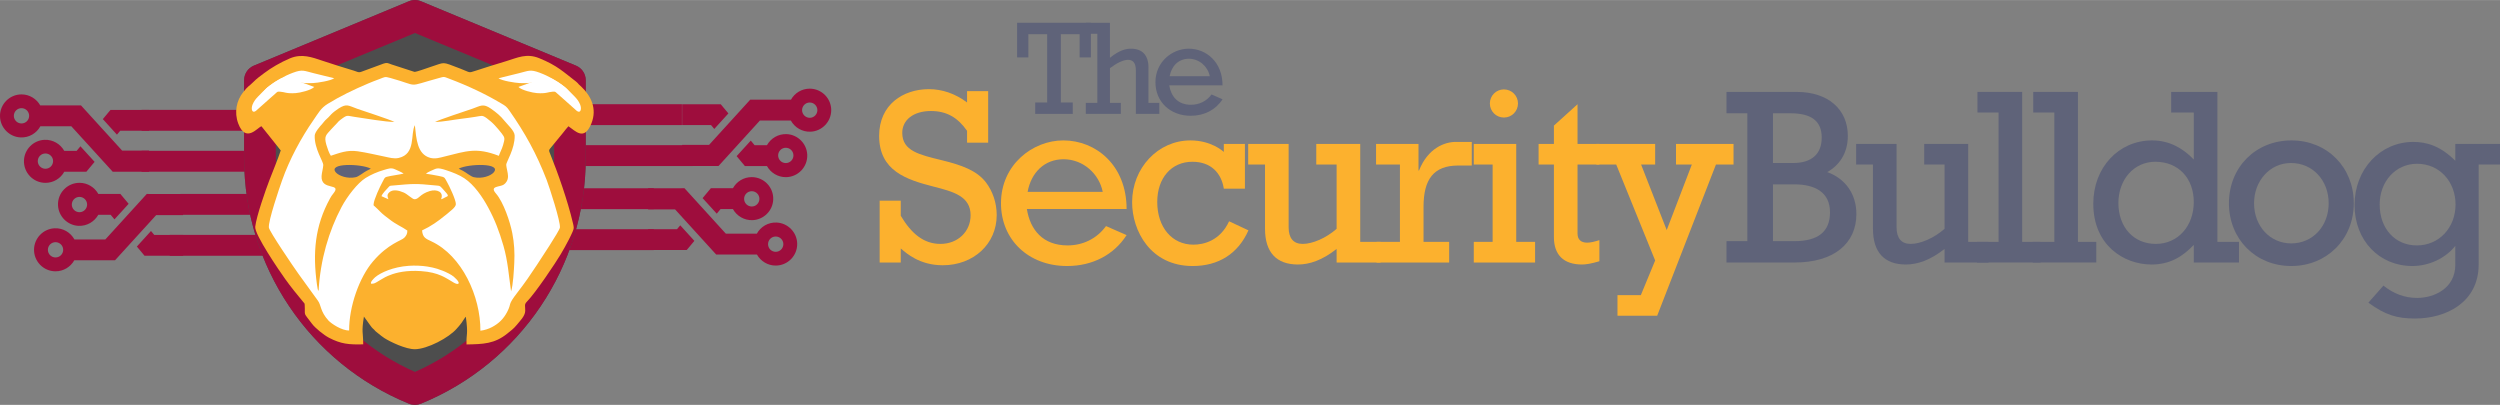 <?xml version="1.0" encoding="UTF-8"?>
<!DOCTYPE svg PUBLIC "-//W3C//DTD SVG 1.1//EN" "http://www.w3.org/Graphics/SVG/1.1/DTD/svg11.dtd">
<!-- Creator: CorelDRAW 2021.5 -->
<svg xmlns="http://www.w3.org/2000/svg" xml:space="preserve" width="3007px" height="487px" version="1.1" style="shape-rendering:geometricPrecision; text-rendering:geometricPrecision; image-rendering:optimizeQuality; fill-rule:evenodd; clip-rule:evenodd"
viewBox="0 0 2928.46 474.18"
 xmlns:xlink="http://www.w3.org/1999/xlink"
 xmlns:xodm="http://www.corel.com/coreldraw/odm/2003">
 <rect x="0" y="0" width="2928.46" height="474.18" fill="#808080" stroke="none"/>
 <defs>
  <style type="text/css">
   <![CDATA[
    .fil4 {fill:none;fill-rule:nonzero}
    .fil7 {fill:#5F6379}
    .fil5 {fill:#FCB12E}
    .fil6 {fill:white}
    .fil3 {fill:#4D4D4D;fill-rule:nonzero}
    .fil1 {fill:#5F6379;fill-rule:nonzero}
    .fil2 {fill:#9E0D3D;fill-rule:nonzero}
    .fil0 {fill:#FCB12E;fill-rule:nonzero}
   ]]>
  </style>
 </defs>
 <g id="Layer_x0020_1">
  <path class="fil0" d="M1029.82 159.12c0,40.91 31.78,51.21 63.86,59.44 22.95,5.89 43.26,11.19 43.26,33.55 0,19.13 -15.01,33.55 -35.32,33.55 -19.42,0 -33.84,-11.77 -46.49,-32.96l0 -17.66 -24.72 0 0 72.4 24.72 0 0 -16.48c6.47,5.59 22.07,19.71 49.14,19.71 36.2,0 63.27,-25.01 63.27,-58.85 0,-14.72 -5,-28.25 -12.65,-38.26 -10.89,-14.12 -28.84,-20.3 -51.5,-25.89 -26.49,-6.48 -46.5,-10.89 -46.5,-32.08 0,-15.01 12.95,-25.6 33.55,-25.6 18.54,0 31.49,7.65 42.38,23.25l0 13.83 24.71 0 0 -60.33 -24.71 0 0 13.24c-14.13,-10.59 -29.43,-15.59 -44.73,-15.59 -30.02,0 -58.27,17.95 -58.27,54.73z"/>
  <path id="_1" class="fil0" d="M1172.54 237.99c0,42.96 32.37,73.57 77.4,73.57 30.01,0 55.02,-13.25 69.74,-36.2l-24.13 -10.59c-10.89,15 -27.37,22.66 -45.03,22.66 -29.13,0 -43.84,-18.54 -47.67,-42.67l116.83 0c0,-50.91 -35.61,-80.34 -74.16,-80.34 -35.9,0 -72.98,28.54 -72.98,73.57zm73.28 -51.5c23.24,0 41.78,17.36 45.9,38.25l-87.99 0c4.12,-22.65 19.72,-38.25 42.09,-38.25z"/>
  <path id="_2" class="fil0" d="M1326.15 236.81c0,33.55 21.48,74.75 70.92,74.75 30.31,0 53.26,-14.42 65.33,-41.79l-22.66 -10.6c-10.59,22.96 -30.02,27.37 -41.79,27.37 -25.3,0 -42.37,-20.6 -42.37,-50.02 0,-27.96 16.48,-47.09 41.2,-47.09 21.48,0 33.84,12.95 36.78,31.49l24.72 0 0 -52.38 -24.72 0 0 9.42c-1.18,-1.18 -15.01,-13.54 -39.14,-13.54 -37.96,0 -68.27,32.37 -68.27,72.39z"/>
  <path id="_3" class="fil0" d="M1462.11 168.54l0 24.13 19.71 0 0 75.33c0,27.37 13.24,41.79 38.55,41.79 13.54,0 28.55,-5 45.32,-18.24l0 15.89 51.5 0 0 -24.14 -23.84 0 0 -114.76 -51.5 0 0 24.13 23.84 0 0 75.33c-12.36,10.89 -28.25,17.66 -39.73,17.66 -10.89,0 -16.48,-6.77 -16.48,-19.42l0 -97.7 -47.37 0z"/>
  <path id="_4" class="fil0" d="M1705.18 166.18c-12.95,0 -32.67,7.36 -42.97,33.55l-0.59 0 0 -31.19 -49.73 0 0 24.13 27.96 0 0 90.63 -27.37 0 0 24.14 85.04 0 0 -24.14 -30.01 0 0 -41.19c0,-32.37 12.06,-48.26 40.61,-48.26l15.89 0 0 -27.67 -18.83 0z"/>
  <path id="_5" class="fil0" d="M1745.2 121.16c0,9.12 7.35,16.48 16.47,16.48 9.13,0 16.48,-7.36 16.48,-16.48 0,-9.12 -7.35,-16.48 -16.48,-16.48 -9.12,0 -16.47,7.36 -16.47,16.48zm-18.84 47.38l0 24.13 22.07 0 0 90.63 -22.07 0 0 24.14 71.8 0 0 -24.14 -22.07 0 0 -114.76 -49.73 0z"/>
  <path id="_6" class="fil0" d="M1820.23 147.06l0 21.48 -17.95 0 0 24.13 17.95 0 0 85.04c0,20.9 11.48,32.08 32.96,32.08 4.12,0 10.6,-0.88 20.31,-3.83l0 -24.72c-6.48,2.06 -10.6,2.95 -14.42,2.95 -7.36,0 -11.18,-3.83 -11.18,-10.6l0 -80.92 25.6 0 0 -24.13 -25.6 0 0 -46.5 -27.67 25.02z"/>
  <polygon id="_7" class="fil0" points="1869.97,168.54 1869.97,192.67 1893.21,192.67 1938.83,305.08 1922.05,345.69 1894.69,345.69 1894.69,369.82 1941.18,369.82 2010.04,192.67 2030.64,192.67 2030.64,168.54 1963.25,168.54 1963.25,192.67 1981.79,192.67 1952.36,269.47 1922.35,192.67 1938.83,192.67 1938.83,168.54 "/>
  <path id="_8" class="fil1" d="M2022.4 107.62l0 25.02 24.42 0 0 149.78 -24.42 0 0 25.02 79.75 0c45.9,0 72.39,-22.07 72.39,-56.8 0,-23.54 -12.95,-41.49 -34.14,-49.14 13.83,-7.65 24.13,-21.78 24.13,-42.38 0,-30.9 -22.95,-51.5 -59.73,-51.5l-82.4 0zm54.44 83.28l0 -58.26 20.31 0c24.42,0 36.78,8.83 36.78,28.54 0,19.42 -12.07,29.72 -33.55,29.72l-23.54 0zm0 91.52l0 -66.5 25.31 0c23.25,0 41.49,8.82 41.49,32.66 0,22.95 -14.12,33.84 -41.79,33.84l-25.01 0z"/>
  <path id="_9" class="fil1" d="M2174.25 168.54l0 24.13 19.71 0 0 75.33c0,27.37 13.24,41.79 38.55,41.79 13.54,0 28.55,-5 45.32,-18.24l0 15.89 51.5 0 0 -24.14 -23.84 0 0 -114.76 -51.5 0 0 24.13 23.84 0 0 75.33c-12.36,10.89 -28.25,17.66 -39.73,17.66 -10.89,0 -16.48,-6.77 -16.48,-19.42l0 -97.7 -47.37 0z"/>
  <polygon id="_10" class="fil1" points="2316.38,107.62 2316.38,131.76 2341.1,131.76 2341.1,283.3 2315.79,283.3 2315.79,307.44 2390.24,307.44 2390.24,283.3 2368.76,283.3 2368.76,107.62 "/>
  <polygon id="_11" class="fil1" points="2381.71,107.62 2381.71,131.76 2406.43,131.76 2406.43,283.3 2381.12,283.3 2381.12,307.44 2455.57,307.44 2455.57,283.3 2434.09,283.3 2434.09,107.62 "/>
  <path id="_12" class="fil1" d="M2543.26 107.62l0 24.14 26.49 0 0 55.02c-14.13,-14.71 -30.31,-22.36 -48.85,-22.36 -39.14,0 -68.86,31.78 -68.86,74.16 0,48.26 35.31,71.21 68.27,71.21 21.19,0 35.9,-8.83 49.44,-22.95l0 20.6 52.96 0 0 -24.14 -25.3 0 0 -175.68 -54.15 0zm-18.54 81.81c27.37,0 45.03,19.72 45.03,47.09 0,28.25 -18.54,49.14 -44.44,49.14 -25.9,0 -43.85,-19.42 -43.85,-47.97 0,-27.07 17.95,-48.26 43.26,-48.26z"/>
  <path id="_13" class="fil1" d="M2610.94 237.99c0,42.08 31.2,73.57 72.98,73.57 41.79,0 73.28,-31.49 73.28,-73.57 0,-42.08 -31.2,-73.57 -72.98,-73.57 -42.08,0 -73.28,31.49 -73.28,73.57zm72.69 -47.09c25.9,0 44.14,20.9 44.14,47.09 0,27.07 -18.83,47.08 -43.85,47.08 -24.71,0 -43.55,-20.01 -43.55,-47.08 0,-25.9 18.25,-47.09 43.26,-47.09z"/>
  <path id="_14" class="fil1" d="M2758.08 240.05c0,41.49 28.84,71.51 67.68,71.51 20.01,0 39.14,-9.42 50.32,-23.55l0 22.37c0,27.07 -24.42,38.55 -44.73,38.55 -14.71,0 -27.66,-5 -39.43,-14.42l-17.65 20.01c20.3,14.71 33.84,18.54 54.73,18.54 36.2,0 74.45,-18.83 74.45,-63.27l0 -117.12 25.01 0 0 -24.13 -52.38 0 0 19.72c-17.36,-17.37 -33.54,-22.08 -49.14,-22.08 -38.84,0 -68.86,32.08 -68.86,73.87zm73.27 -48.26c26.49,0 45.03,21.18 45.03,47.67 0,27.07 -19.13,47.97 -45.32,47.97 -25.6,0 -43.55,-19.72 -43.55,-47.97 0,-26.78 18.54,-47.67 43.84,-47.67z"/>
  <polygon class="fil1" points="1191.41,26.64 1191.41,67.19 1204.61,67.19 1204.61,40 1226.62,40 1226.62,120.01 1212.63,120.01 1212.63,133.37 1256.64,133.37 1256.64,120.01 1242.65,120.01 1242.65,40 1264.65,40 1264.65,67.19 1277.86,67.19 1277.86,26.64 "/>
  <path id="_1_0" class="fil1" d="M1272.04 26.64l0 12.89 13.36 0 0 80.95 -13.52 0 0 12.89 41.03 0 0 -12.89 -12.73 0 0 -40.71c8.17,-6.13 15.71,-9.75 21.21,-9.75 6.13,0 9.12,4.25 9.12,12.11l0 51.24 27.51 0 0 -12.89 -12.73 0 0 -41.65c0,-14.15 -7.23,-21.85 -20.44,-21.85 -5.97,0 -13.67,1.73 -24.67,10.69l0 -41.03 -28.14 0z"/>
  <path id="_2_1" class="fil1" d="M1353.46 96.27c0,22.95 17.29,39.3 41.34,39.3 16.03,0 29.39,-7.08 37.25,-19.34l-12.89 -5.65c-5.82,8.01 -14.62,12.1 -24.05,12.1 -15.56,0 -23.42,-9.9 -25.46,-22.79l62.4 0c0,-27.19 -19.02,-42.91 -39.61,-42.91 -19.18,0 -38.98,15.24 -38.98,39.29zm39.14 -27.5c12.41,0 22.32,9.27 24.52,20.43l-47 0c2.2,-12.1 10.53,-20.43 22.48,-20.43z"/>
  <g id="_105553218609952">
   <g>
    <g>
     <g>
      <polygon class="fil2" points="502.1,122.07 493.14,132.8 509.68,151.01 513.5,146.43 547.3,146.43 547.3,122.07 "/>
      <path class="fil2" d="M462.43 170.04l-14.45 0c-4.48,-8.06 -13.3,-13.45 -23.27,-12.97 -12.87,0.62 -23.36,11.06 -23.94,23.98 -0.66,14.45 10.88,26.42 25.18,26.42 9.49,0 17.74,-5.25 22.03,-13.02l25.84 0 9.68 -11.59 -16.59 -18.21 -4.48 5.39zm-36.53 20.93c-4.91,0 -8.96,-4.01 -8.96,-8.97 0,-4.91 4,-8.96 8.96,-8.96 4.91,0 8.97,4.01 8.97,8.96 0,4.96 -4.01,8.97 -8.97,8.97z"/>
      <path class="fil2" d="M515.74 169.65l-48.16 -52.88 -47.73 0c-4.34,-7.67 -12.54,-12.92 -21.98,-12.92 -14.02,0 -25.42,11.54 -25.18,25.61 0.19,13.21 10.78,24.17 24.03,24.79 10.02,0.48 18.84,-4.96 23.27,-13.06l36.24 0 48.49 53.26 42.58 -0.05 -0.04 -24.75 -31.52 0zm-117.87 -31.75c-4.92,0 -8.97,-4.01 -8.97,-8.97 0,-4.91 4.01,-8.96 8.97,-8.96 4.91,0 8.96,4 8.96,8.96 0,4.96 -4,8.97 -8.96,8.97z"/>
     </g>
    </g>
   </g>
   <g>
    <g>
     <g>
      <polygon class="fil2" points="507.44,292.82 507.44,268.45 473.63,268.45 469.82,263.88 453.27,282.09 462.24,292.82 "/>
      <path class="fil2" d="M427.1 250.24l16.59 -18.22 -9.68 -11.58 -25.84 0c-4.3,-7.73 -12.59,-13.02 -22.03,-13.02 -14.31,0 -25.85,11.97 -25.18,26.42 0.62,12.87 11.06,23.36 23.94,23.98 9.96,0.48 18.78,-4.91 23.27,-12.97l14.44 0 4.49 5.39zm-32.09 -17.36c0,4.91 -4.01,8.97 -8.97,8.97 -4.91,0 -8.96,-4.01 -8.96,-8.97 0,-4.91 4,-8.96 8.96,-8.96 4.96,0 8.97,4 8.97,8.96z"/>
      <path class="fil2" d="M507.39 245.28l0.05 -24.75 -42.58 -0.05 -48.49 53.22 -36.24 0c-4.48,-8.11 -13.26,-13.54 -23.27,-13.07 -13.21,0.62 -23.79,11.54 -24.03,24.8 -0.24,14.06 11.15,25.6 25.17,25.6 9.44,0 17.65,-5.19 21.99,-12.92l47.73 0 48.15 -52.88 31.52 0.05zm-140.42 40.62c0,4.92 -4.01,8.97 -8.97,8.97 -4.96,0 -8.96,-4.01 -8.96,-8.97 0,-4.91 4,-8.96 8.96,-8.96 4.96,0.05 8.97,4.05 8.97,8.96z"/>
     </g>
    </g>
   </g>
  </g>
  <g id="_105553218610560">
   <g>
    <g>
     <g>
      <polygon class="fil2" points="804.41,292.82 813.37,282.09 796.83,263.88 793.01,268.45 759.2,268.45 759.2,292.82 "/>
      <path class="fil2" d="M844.08 244.85l14.45 0c4.48,8.06 13.3,13.45 23.27,12.97 12.87,-0.62 23.36,-11.06 23.93,-23.98 0.67,-14.45 -10.87,-26.42 -25.17,-26.42 -9.49,0 -17.74,5.24 -22.03,13.02l-25.85 0 -9.68 11.58 16.6 18.22 4.48 -5.39zm36.52 -20.93c4.92,0 8.97,4 8.97,8.96 0,4.91 -4.01,8.97 -8.97,8.97 -4.91,0 -8.96,-4.01 -8.96,-8.97 0,-4.96 4.01,-8.96 8.96,-8.96z"/>
      <path class="fil2" d="M790.77 245.23l48.16 52.88 47.73 0c4.34,7.68 12.54,12.92 21.98,12.92 14.02,0 25.42,-11.54 25.18,-25.6 -0.19,-13.21 -10.78,-24.18 -24.03,-24.8 -10.02,-0.47 -18.84,4.96 -23.27,13.07l-36.24 0 -48.49 -53.26 -42.59 0.04 0.05 24.75 31.52 0zm117.87 31.76c4.91,0 8.97,4 8.97,8.96 0,4.91 -4.01,8.97 -8.97,8.97 -4.96,0 -8.96,-4.01 -8.96,-8.97 0,-4.96 4,-8.96 8.96,-8.96z"/>
     </g>
    </g>
   </g>
   <g>
    <g>
     <g>
      <polygon class="fil2" points="799.07,122.07 799.07,146.43 832.87,146.43 836.69,151.01 853.23,132.8 844.27,122.07 "/>
      <path class="fil2" d="M879.46 164.65l-16.59 18.21 9.68 11.59 25.84 0c4.29,7.72 12.59,13.02 22.03,13.02 14.3,0 25.84,-11.97 25.17,-26.42 -0.62,-12.87 -11.06,-23.36 -23.93,-23.98 -9.97,-0.48 -18.79,4.91 -23.27,12.97l-14.45 0 -4.48 -5.39zm32.04 17.35c0,-4.91 4.01,-8.96 8.97,-8.96 4.91,0 8.96,4.01 8.96,8.96 0,4.92 -4,8.97 -8.96,8.97 -4.96,0 -8.97,-4.01 -8.97,-8.97z"/>
      <path class="fil2" d="M799.11 169.61l-0.04 24.74 42.58 0.05 48.49 -53.26 36.24 0c4.48,8.11 13.25,13.54 23.27,13.07 13.21,-0.62 23.79,-11.54 24.03,-24.8 0.24,-14.07 -11.16,-25.6 -25.18,-25.6 -9.44,0 -17.64,5.19 -21.98,12.92l-47.73 0 -48.16 52.88 -31.52 0zm140.43 -40.63c0,-4.91 4.01,-8.96 8.96,-8.96 4.92,0 8.97,4 8.97,8.96 0,4.91 -4.01,8.97 -8.97,8.97 -4.95,-0.05 -8.96,-4.06 -8.96,-8.97z"/>
     </g>
    </g>
   </g>
  </g>
  <rect class="fil2" x="498.67" y="268.45" width="267.17" height="24.46"/>
  <rect class="fil2" x="498.67" y="220.48" width="267.17" height="24.46"/>
  <rect class="fil2" x="544.06" y="169.99" width="267.17" height="24.46"/>
  <rect class="fil2" x="531.62" y="122.02" width="267.17" height="24.46"/>
  <g id="_105553218547040">
   <g>
    <g>
     <g>
      <polygon class="fil2" points="214.48,299.49 214.48,275.13 180.67,275.13 176.86,270.55 160.31,288.77 169.28,299.49 "/>
      <path class="fil2" d="M134.09 256.91l16.59 -18.21 -9.68 -11.59 -25.84 0c-4.29,-7.72 -12.59,-13.01 -22.03,-13.01 -14.31,0 -25.85,11.96 -25.18,26.41 0.62,12.88 11.06,23.37 23.94,23.99 9.96,0.47 18.78,-4.92 23.27,-12.97l14.44 0 4.49 5.38zm-32.05 -17.35c0,4.91 -4,8.96 -8.96,8.96 -4.91,0 -8.97,-4 -8.97,-8.96 0,-4.91 4.01,-8.97 8.97,-8.97 4.96,0 8.96,4.01 8.96,8.97z"/>
      <path class="fil2" d="M214.43 251.95l0.05 -24.74 -42.58 -0.05 -48.49 53.26 -36.24 0c-4.49,-8.11 -13.26,-13.54 -23.27,-13.06 -13.21,0.62 -23.8,11.54 -24.03,24.79 -0.24,14.07 11.15,25.61 25.17,25.61 9.44,0 17.64,-5.2 21.98,-12.93l47.73 0 48.16 -52.88 31.52 0zm-140.42 40.63c0,4.91 -4.01,8.96 -8.97,8.96 -4.91,0 -8.96,-4 -8.96,-8.96 0,-4.91 4,-8.96 8.96,-8.96 4.96,0.04 8.97,4.05 8.97,8.96z"/>
     </g>
    </g>
   </g>
   <g>
    <g>
     <g>
      <polygon class="fil2" points="129.41,128.74 120.45,139.47 136.99,157.69 140.81,153.11 174.62,153.11 174.62,128.74 "/>
      <path class="fil2" d="M89.74 176.71l-14.45 0c-4.48,-8.06 -13.3,-13.45 -23.27,-12.97 -12.87,0.62 -23.36,11.06 -23.93,23.99 -0.67,14.44 10.87,26.41 25.17,26.41 9.49,0 17.74,-5.24 22.03,-13.01l25.85 0 9.68 -11.59 -16.6 -18.22 -4.48 5.39zm-36.52 20.93c-4.91,0 -8.97,-4 -8.97,-8.96 0,-4.91 4.01,-8.96 8.97,-8.96 4.91,0 8.96,4 8.96,8.96 0,4.96 -4,8.96 -8.96,8.96z"/>
      <path class="fil2" d="M143.05 176.33l-48.16 -52.88 -47.73 0c-4.34,-7.68 -12.54,-12.92 -21.98,-12.92 -14.02,0 -25.42,11.54 -25.18,25.6 0.19,13.21 10.78,24.18 24.04,24.8 10.01,0.48 18.83,-4.96 23.26,-13.07l36.24 0 48.5 53.27 42.58 -0.05 -0.05 -24.75 -31.52 0zm-117.87 -31.76c-4.91,0 -8.97,-4 -8.97,-8.96 0,-4.91 4.01,-8.97 8.97,-8.97 4.96,0 8.96,4.01 8.96,8.97 0,4.96 -4,8.96 -8.96,8.96z"/>
     </g>
    </g>
   </g>
  </g>
  <g id="_105553218759776">
   <g>
    <g>
     <g>
      <polygon class="fil2" points="426.38,128.74 426.38,153.11 460.19,153.11 464,157.69 480.55,139.47 471.58,128.74 "/>
      <path class="fil2" d="M506.77 171.32l-16.59 18.22 9.68 11.59 25.84 0c4.29,7.72 12.59,13.01 22.03,13.01 14.31,0 25.85,-11.97 25.18,-26.41 -0.62,-12.88 -11.06,-23.37 -23.94,-23.99 -9.96,-0.48 -18.79,4.91 -23.27,12.97l-14.44 0 -4.49 -5.39zm32.05 17.36c0,-4.91 4,-8.96 8.96,-8.96 4.91,0 8.96,4 8.96,8.96 0,4.91 -4,8.96 -8.96,8.96 -4.96,0 -8.96,-4 -8.96,-8.96z"/>
      <path class="fil2" d="M426.43 176.28l-0.05 24.75 42.58 0.05 48.49 -53.26 36.24 0c4.49,8.1 13.26,13.54 23.27,13.06 13.21,-0.62 23.8,-11.54 24.03,-24.79 0.24,-14.07 -11.15,-25.61 -25.17,-25.61 -9.44,0 -17.64,5.2 -21.98,12.92l-47.73 0 -48.16 52.88 -31.52 0zm140.42 -40.62c0,-4.91 4.01,-8.97 8.97,-8.97 4.96,0 8.96,4.01 8.96,8.97 0,4.91 -4,8.96 -8.96,8.96 -4.96,-0.05 -8.97,-4.05 -8.97,-8.96z"/>
     </g>
    </g>
   </g>
   <g>
    <g>
     <g>
      <polygon class="fil2" points="511.45,299.49 520.41,288.77 503.86,270.55 500.05,275.13 466.24,275.13 466.24,299.49 "/>
      <path class="fil2" d="M551.12 251.53l14.45 0c4.48,8.05 13.3,13.44 23.26,12.97 12.88,-0.62 23.37,-11.07 23.94,-23.99 0.67,-14.45 -10.87,-26.41 -25.18,-26.41 -9.48,0 -17.73,5.24 -22.02,13.01l-25.85 0 -9.68 11.59 16.6 18.21 4.48 -5.38zm36.52 -20.94c4.91,0 8.97,4.01 8.97,8.97 0,4.91 -4.01,8.96 -8.97,8.96 -4.91,0 -8.96,-4 -8.96,-8.96 0,-4.96 4,-8.97 8.96,-8.97z"/>
      <path class="fil2" d="M497.81 251.91l48.16 52.88 47.73 0c4.34,7.67 12.54,12.92 21.98,12.92 14.02,0 25.41,-11.54 25.18,-25.61 -0.19,-13.2 -10.78,-24.17 -24.04,-24.79 -10.01,-0.48 -18.83,4.96 -23.26,13.06l-36.24 0 -48.5 -53.26 -42.58 0.05 0.05 24.75 31.52 0zm117.87 31.75c4.91,0 8.96,4.01 8.96,8.97 0,4.91 -4,8.96 -8.96,8.96 -4.91,0 -8.96,-4 -8.96,-8.96 0,-4.96 4,-8.97 8.96,-8.97z"/>
     </g>
    </g>
   </g>
  </g>
  <rect class="fil2" x="165.84" y="128.65" width="267.17" height="24.46"/>
  <rect class="fil2" x="165.84" y="176.62" width="267.17" height="24.46"/>
  <rect class="fil2" x="211.24" y="227.11" width="267.17" height="24.46"/>
  <rect class="fil2" x="198.79" y="275.08" width="267.17" height="24.46"/>
  <path class="fil3" d="M674.66 76.82l-181.52 -75.39c-4.53,-1.91 -9.68,-1.91 -14.21,0l-181.53 75.39c-6.92,2.86 -11.44,9.63 -11.44,17.12l0 91.59c0,126.17 76.24,239.61 193.06,287.29 4.48,1.81 9.49,1.81 14.02,0 116.77,-47.68 193.07,-161.17 193.07,-287.29l0 -91.59c0,-7.49 -4.53,-14.26 -11.45,-17.12z"/>
  <path class="fil2" d="M674.66 76.82l-181.52 -75.39c-4.53,-1.91 -9.68,-1.91 -14.21,0l-181.53 75.39c-6.92,2.86 -11.44,9.63 -11.44,17.12l0 91.59c0,126.17 76.24,239.61 193.06,287.29 4.48,1.81 9.49,1.81 14.02,0 116.77,-47.68 193.07,-161.17 193.07,-287.29l0 -91.59c0,-7.49 -4.53,-14.26 -11.45,-17.12zm-25.6 108.71c0,107.24 -62.99,205.94 -162.98,250.05 -97.37,-42.87 -162.98,-139.9 -162.98,-250.05l0 -79.25 162.98 -67.66 162.98 67.66 0 79.25zm-183.1 62.42l79.63 -79.63c7.24,-7.25 18.97,-7.25 26.17,0 7.25,7.25 7.25,18.98 0,26.18l-92.69 92.69c-7.25,7.25 -18.98,7.25 -26.18,0l-51.78 -51.69c-7.25,-7.24 -7.25,-18.97 0,-26.17 7.25,-7.25 18.98,-7.25 26.18,0l38.67 38.62z"/>
  <path class="fil4" d="M497.71 209.52c0,0 -0.19,0 -0.43,0"/>
  <path class="fil4" d="M459.76 195.83c0,0 -0.19,0 -0.43,0"/>
  <line class="fil4" x1="494.71" y1="187.3" x2="454.75" y2= "173.52" />
  <path class="fil5" d="M306.27 147.86l22.6 28.33c-3.58,10.82 -8.87,23.17 -13.11,34.33 -4.39,11.35 -15.45,42.67 -16.79,55.07 -1,8.87 28.14,51.5 35,61.08 6.87,9.59 13.73,17.98 21.12,26.9 1.44,1.71 1.72,1.28 1.86,4.05 0.67,13.45 -2.33,7.01 8.59,21.7 3.53,4.72 13.54,13.01 19.88,16.3 13.97,7.25 23.08,8.16 40.05,7.68 -0.09,-15.02 -2.19,-13.69 0.82,-32.52l7.48 10.39c1.19,1.48 1.38,2.2 2.81,3.44 3.72,3.1 0.82,1.57 6.49,5.91 2.43,1.86 4.24,3.58 7.06,5.39 7.01,4.48 25.17,13.21 35.95,13.11 14.45,-0.14 39.91,-13.45 49.06,-24.27 2.01,-2.34 3.68,-4.05 5.63,-6.77 0.76,-1.1 4.15,-6.58 4.91,-7.01 3.01,22.03 0.29,19.31 0.81,32.47 19.36,-0.38 32.76,-0.62 47.73,-12.73 3.67,-2.96 7.44,-5.67 10.68,-9.68 3.72,-4.62 10.3,-10.78 10.35,-17.02 0.1,-5.91 -1.43,-7.25 2,-10.73 10.45,-10.78 33.57,-45.39 39.53,-55.45 3.34,-5.58 6.3,-10.97 9.49,-17.08 1.62,-3.09 2.96,-6 4.39,-9.15 2.14,-4.63 1.43,-6.1 0.28,-11.06 -5.77,-24.84 -17.4,-58.08 -26.98,-81.63 -1.01,-2.48 -1.05,-3.1 0.38,-4.87l15.3 -18.64c2.15,-2.63 3.82,-5.01 6.2,-7.54 8.16,5.39 18.5,17.88 26.94,-3.38 6.87,-17.31 -0.47,-32.09 -11.68,-42.82 -1.1,-1.05 -1.91,-1.67 -2.96,-2.72 -1.43,-1.48 -1.43,-1.91 -3.05,-3.15 -15.06,-11.54 -22.22,-19.07 -43.53,-27.7 -14.83,-6.01 -25.27,-0.57 -38.86,3.58 -12.02,3.62 -24.32,7.44 -36.15,11.34 -8.2,2.72 -5.38,1.86 -17.45,-2.71 -22.84,-8.63 -16.54,-7.68 -35.52,-1.67 -3.15,1 -15.83,5.67 -18.07,5.53l-26.9 -8.73c-3.86,-1.33 -5,-2.43 -9.01,-1.09l-26.03 9.58c-3.58,1.48 -5.29,-0.05 -9.01,-1.19 -12.07,-3.67 -24.13,-7.34 -36.15,-11.4 -12.97,-4.34 -24.84,-8.91 -38.81,-3 -11.06,4.67 -22.17,11.2 -30.18,17.31 -5.15,3.91 -8.35,6.05 -13.02,10.73 -5.44,5.43 -5.34,3.67 -11.83,11.96 -7.29,9.3 -10.53,22.89 -5.48,36.34 8.87,23.55 22.89,4.29 27.18,3.19l0 0z"/>
  <path class="fil6" d="M408.98 387.04c-0.15,-27.75 11.73,-62.04 28.13,-81.11 17.97,-20.84 33.09,-23.98 36.43,-27.46 2.1,-2.2 3.72,-4.34 3.62,-8.44 -6.15,-4.49 -12.87,-6.73 -21.6,-13.69 -1.52,-1.19 -3.19,-2.43 -4.81,-3.67 -4.39,-3.34 -7.63,-7.34 -11.73,-10.92 -1.24,-1.05 -1.48,-0.71 -1.39,-2.57 0.34,-5.58 7.68,-21.08 10.11,-25.47 3.67,-6.48 1.86,-6.05 9.78,-7.63 5,-1 10.49,-1.62 15.3,-2.81 -2.48,-1.76 -7.2,-3.62 -10.11,-5.01 -4.67,-2.19 -7.91,-0.66 -12.82,0.72 -7.97,2.29 -15.4,5.58 -21.6,9.44 -9.4,5.82 -21.6,21.6 -28.18,34 -14.93,28.13 -24.89,61.84 -26.9,98.13 -0.76,-0.95 -0.33,0.19 -1.04,-1.91l-0.96 -5.91c-4.91,-36.38 -2.53,-67.81 15.4,-100.37 1.19,-2.2 2.2,-3.72 3.63,-5.44 11.2,-13.59 -14.55,-2.76 -13.55,-20.74 0.24,-4.05 1.86,-9.11 2.01,-13.02 0.14,-3.86 -10.64,-19.07 -10.02,-34.52 0.15,-3.81 6.15,-10.73 8.73,-13.49 1.57,-1.67 2.15,-2.96 3.62,-4.3 2.96,-2.67 4.68,-4.38 7.3,-7.34 1.19,-1.33 5.91,-4.96 8.25,-6.44 9.68,-6.15 11.25,-3.48 21.74,0.24 8.58,3.01 38.05,12.5 43.73,15.45 -10.11,0.14 -34.81,-4.19 -47.02,-5.96 -7.87,-1.09 -7.87,-2.57 -13.78,1.67 -1.33,0.95 -3.91,2.86 -4.72,3.77 -1.86,1.95 -2.62,3.1 -4.34,4.67l-4.39 4.67c-5.57,6.39 -8.48,7.54 -5.48,18.03 1.1,3.76 3.2,9.96 5.25,12.78 10.1,-3.29 19.07,-7.01 31.37,-5.25 10.82,1.57 21.08,4.1 31.62,6.25 5.24,1.05 10.87,2.86 16.49,1.57 20.41,-4.67 13.5,-28.18 18.93,-38.38 1.72,16.02 2.63,33.99 17.88,38.24 5.96,1.62 11.35,-0.15 16.88,-1.53 26.13,-6.48 37.24,-10.97 63.61,-0.81 1.24,-3.81 3.58,-7.77 4.96,-12.59 2.15,-7.67 2.34,-8.53 -1.52,-13.54 -2.58,-3.38 -5.44,-6.58 -8.06,-9.49 -2.48,-2.76 -6.25,-6.1 -9.59,-8.49 -5.58,-3.95 -5.81,-2.67 -13.4,-1.57 -5,0.76 -10.34,1.57 -15.4,2.15 -9.68,1.14 -22.31,3.72 -31.71,3.86 4.3,-2.53 36.29,-12.92 43.78,-15.55 9.96,-3.48 12.49,-6.38 21.69,-0.04 6.63,4.62 11.4,8.68 15.78,14.16 3.53,4.43 11.88,11.73 12.02,17.31 0.38,15.54 -10.11,31.23 -9.92,34.33 0.29,4.05 2.05,8.96 2.1,13.21 0.1,4.86 -2.34,8.1 -4.86,9.87 -4.44,3.14 -17.26,1.33 -9.3,10.44 9.01,10.35 16.64,33.47 19.17,46.44 2.29,11.54 2.95,23.08 2.33,34.95 -0.42,8.35 -1.33,26.09 -3.76,33.29 -2.67,-18.31 -3.67,-35.19 -8.92,-53.36 -5.05,-17.31 -9.97,-30.23 -17.88,-44.87 -6.53,-12.11 -16.36,-26.61 -27.94,-34.24 -5.91,-3.91 -13.69,-7.01 -21.51,-9.53 -4.15,-1.34 -9.01,-3.01 -12.97,-1.24 -3.05,1.38 -8.39,3.48 -10.54,5.43 5.01,0.81 10.11,1.58 14.93,2.58 7.87,1.62 6.53,1.48 10.01,7.53 2.34,4.06 10.16,20.32 10.16,25.51 0,3.91 -7.39,8.68 -10.11,11.3 -1,0.96 -1.53,1.15 -2.53,2.01 -8.29,6.77 -16.49,12.63 -26.94,17.5 0.67,8.44 4.44,9.72 10.78,12.73 36.14,16.88 57.74,64.65 57.55,104.76 5.15,-0.67 9.54,-2.15 13.59,-4.25 8.11,-4.29 13.5,-9.63 17.79,-17.83 5.72,-10.97 -0.34,-6.77 12.39,-23.22 7.87,-10.16 15.12,-20.6 22.22,-31.47 3.53,-5.39 26.61,-40.15 27.14,-43.97 0.95,-6.82 -12.54,-48.16 -15.5,-55.83 -11.97,-31.04 -25.37,-55.08 -43.68,-81.25 -3.43,-4.92 -4.53,-5.44 -9.63,-8.49 -18.12,-10.83 -39.19,-20.74 -60.13,-28.61 -7.58,-2.86 -5.91,-2.96 -13.68,-0.81 -38.43,10.49 -20.6,9.49 -55.84,-0.29 -7.15,-2 -6.39,-1.19 -13.21,1.34 -4.38,1.62 -8.82,3.29 -13.01,5.1 -16.93,7.15 -32.95,14.97 -47.35,23.84 -8.16,5.05 -10.87,10.73 -16.64,18.98 -14.45,20.74 -28.04,45.96 -36.77,70.66 -3,8.44 -16.5,47.92 -15.45,55.36 0.62,4.44 28.57,45.68 34.86,54.41l22.55 31.14c3.96,5.34 2.67,12.58 12.35,23.26 3.34,3.58 15.45,11.83 24.23,11.64l0 0z"/>
  <path class="fil6" d="M434.72 332.3c3.39,0.24 5.2,-1.1 6.82,-2 1.58,-0.91 3.29,-1.91 4.77,-2.86 1.53,-0.96 3.29,-1.96 4.91,-2.82 2.86,-1.48 2.91,-1.33 5.72,-2.48 7.35,-3 19.7,-5.77 36.15,-4.62 21.22,1.43 29.23,8.2 38.62,13.59 5.15,2.95 8.01,1.24 3.1,-3.91 -4.01,-4.2 -6.58,-5.77 -13.35,-8.92 -1.91,-0.91 -4.05,-1.62 -6.1,-2.34 -1.2,-0.43 -1.82,-0.71 -3.15,-1.14 -3.48,-1.05 -7.3,-1.96 -11.64,-2.62 -6.43,-1 -14.4,-1.39 -21.79,-0.86 -18.31,1.29 -32.8,7.91 -39.29,13.35 -1.86,1.72 -6.01,5.72 -4.77,7.63l0 0z"/>
  <path class="fil6" d="M446.88 229.78l7.73 3.39c0.09,0.05 0.28,0.09 0.38,0.14 -1.1,-2.96 -1.96,-5.15 0.86,-7.92 4.19,-4.1 11.44,-2.38 17.12,0.1 4.43,1.96 9.91,7.63 12.44,7.82 4.96,0.43 6.25,-6.06 18.07,-9.58 8.2,-2.44 16.83,0.95 13.16,9.63 2.67,-0.72 2.53,-1.1 4.68,-2.1 4.14,-2 5.38,-1.19 -2.2,-9.49 -4.29,-4.67 -3.43,-4.05 -9.68,-4.67 -22.98,-2.29 -25.51,-1.96 -48.87,0.14 -4.1,0.38 -3.72,0.1 -5.39,1.91 -2.57,2.86 -7.44,7.53 -8.3,10.63l0 0z"/>
  <path class="fil7" d="M434.39 197.5c-11.06,-5.86 -51.31,-7.01 -40.77,4.63 3.34,3.67 13.16,7.58 23.13,5.38 3.43,-0.76 9.63,-5.96 12.83,-7.53 1.95,-0.95 2.76,-1.29 4.81,-2.48l0 0z"/>
  <path class="fil7" d="M537.34 197.5c11.06,-5.86 51.3,-7.01 40.77,4.63 -3.34,3.67 -13.16,7.58 -23.13,5.38 -3.43,-0.76 -9.63,-5.96 -12.83,-7.53 -1.95,-0.95 -2.76,-1.29 -4.81,-2.48l0 0z"/>
  <path class="fil6" d="M368.11 101.8l-20.88 -7.58c-9.73,-3.48 -11.21,-6.05 -21.03,-0.76 -9.97,5.39 -16.74,12.06 -24.08,19.74 -2.24,2.34 -4.58,5.05 -6.25,9.15 -2.14,5.25 -0.57,10.78 3.82,7.54l15.49 -13.78c2.77,-2.48 5.11,-4.58 7.78,-6.87 1.81,-1.57 1.86,-2.15 4.67,-1.95 6.29,0.42 7.53,2.52 18.88,1.71 4.63,-0.28 17.98,-3.34 21.6,-7.2l0 0z"/>
  <path class="fil6" d="M391.48 91.6l-24.04 -5.91c-11.15,-2.72 -12.92,-4.77 -24.17,-0.58 -11.44,4.25 -19.26,9.45 -27.66,15.45 -2.57,1.81 -5.24,3.96 -7.15,7.15 -2.43,4.11 -0.62,8.44 4.39,5.87l17.83 -10.78c3.2,-1.95 5.91,-3.57 8.92,-5.38 2.1,-1.24 2.1,-1.67 5.34,-1.53 7.25,0.33 8.68,2 21.69,1.38 5.34,-0.28 20.7,-2.62 24.85,-5.67l0 0z"/>
  <path class="fil6" d="M607.29 101.8l20.88 -7.58c9.73,-3.48 11.21,-6.05 21.03,-0.76 9.97,5.39 16.74,12.06 24.08,19.74 2.24,2.34 4.58,5.05 6.25,9.15 2.14,5.25 0.57,10.78 -3.82,7.54l-15.5 -13.78c-2.76,-2.48 -5.1,-4.58 -7.77,-6.87 -1.81,-1.57 -1.86,-2.15 -4.67,-1.95 -6.29,0.42 -7.53,2.52 -18.88,1.71 -4.63,-0.28 -17.98,-3.34 -21.6,-7.2l0 0z"/>
  <path class="fil6" d="M583.92 91.6l24.04 -5.91c11.15,-2.72 12.92,-4.77 24.17,-0.58 11.44,4.25 19.26,9.45 27.66,15.45 2.57,1.81 5.24,3.96 7.15,7.15 2.43,4.11 0.62,8.44 -4.39,5.87l-17.83 -10.78c-3.2,-1.95 -5.91,-3.57 -8.92,-5.38 -2.1,-1.24 -2.1,-1.67 -5.34,-1.53 -7.25,0.33 -8.68,2 -21.69,1.38 -5.34,-0.28 -20.7,-2.62 -24.85,-5.67l0 0z"/>
 </g>
</svg>
